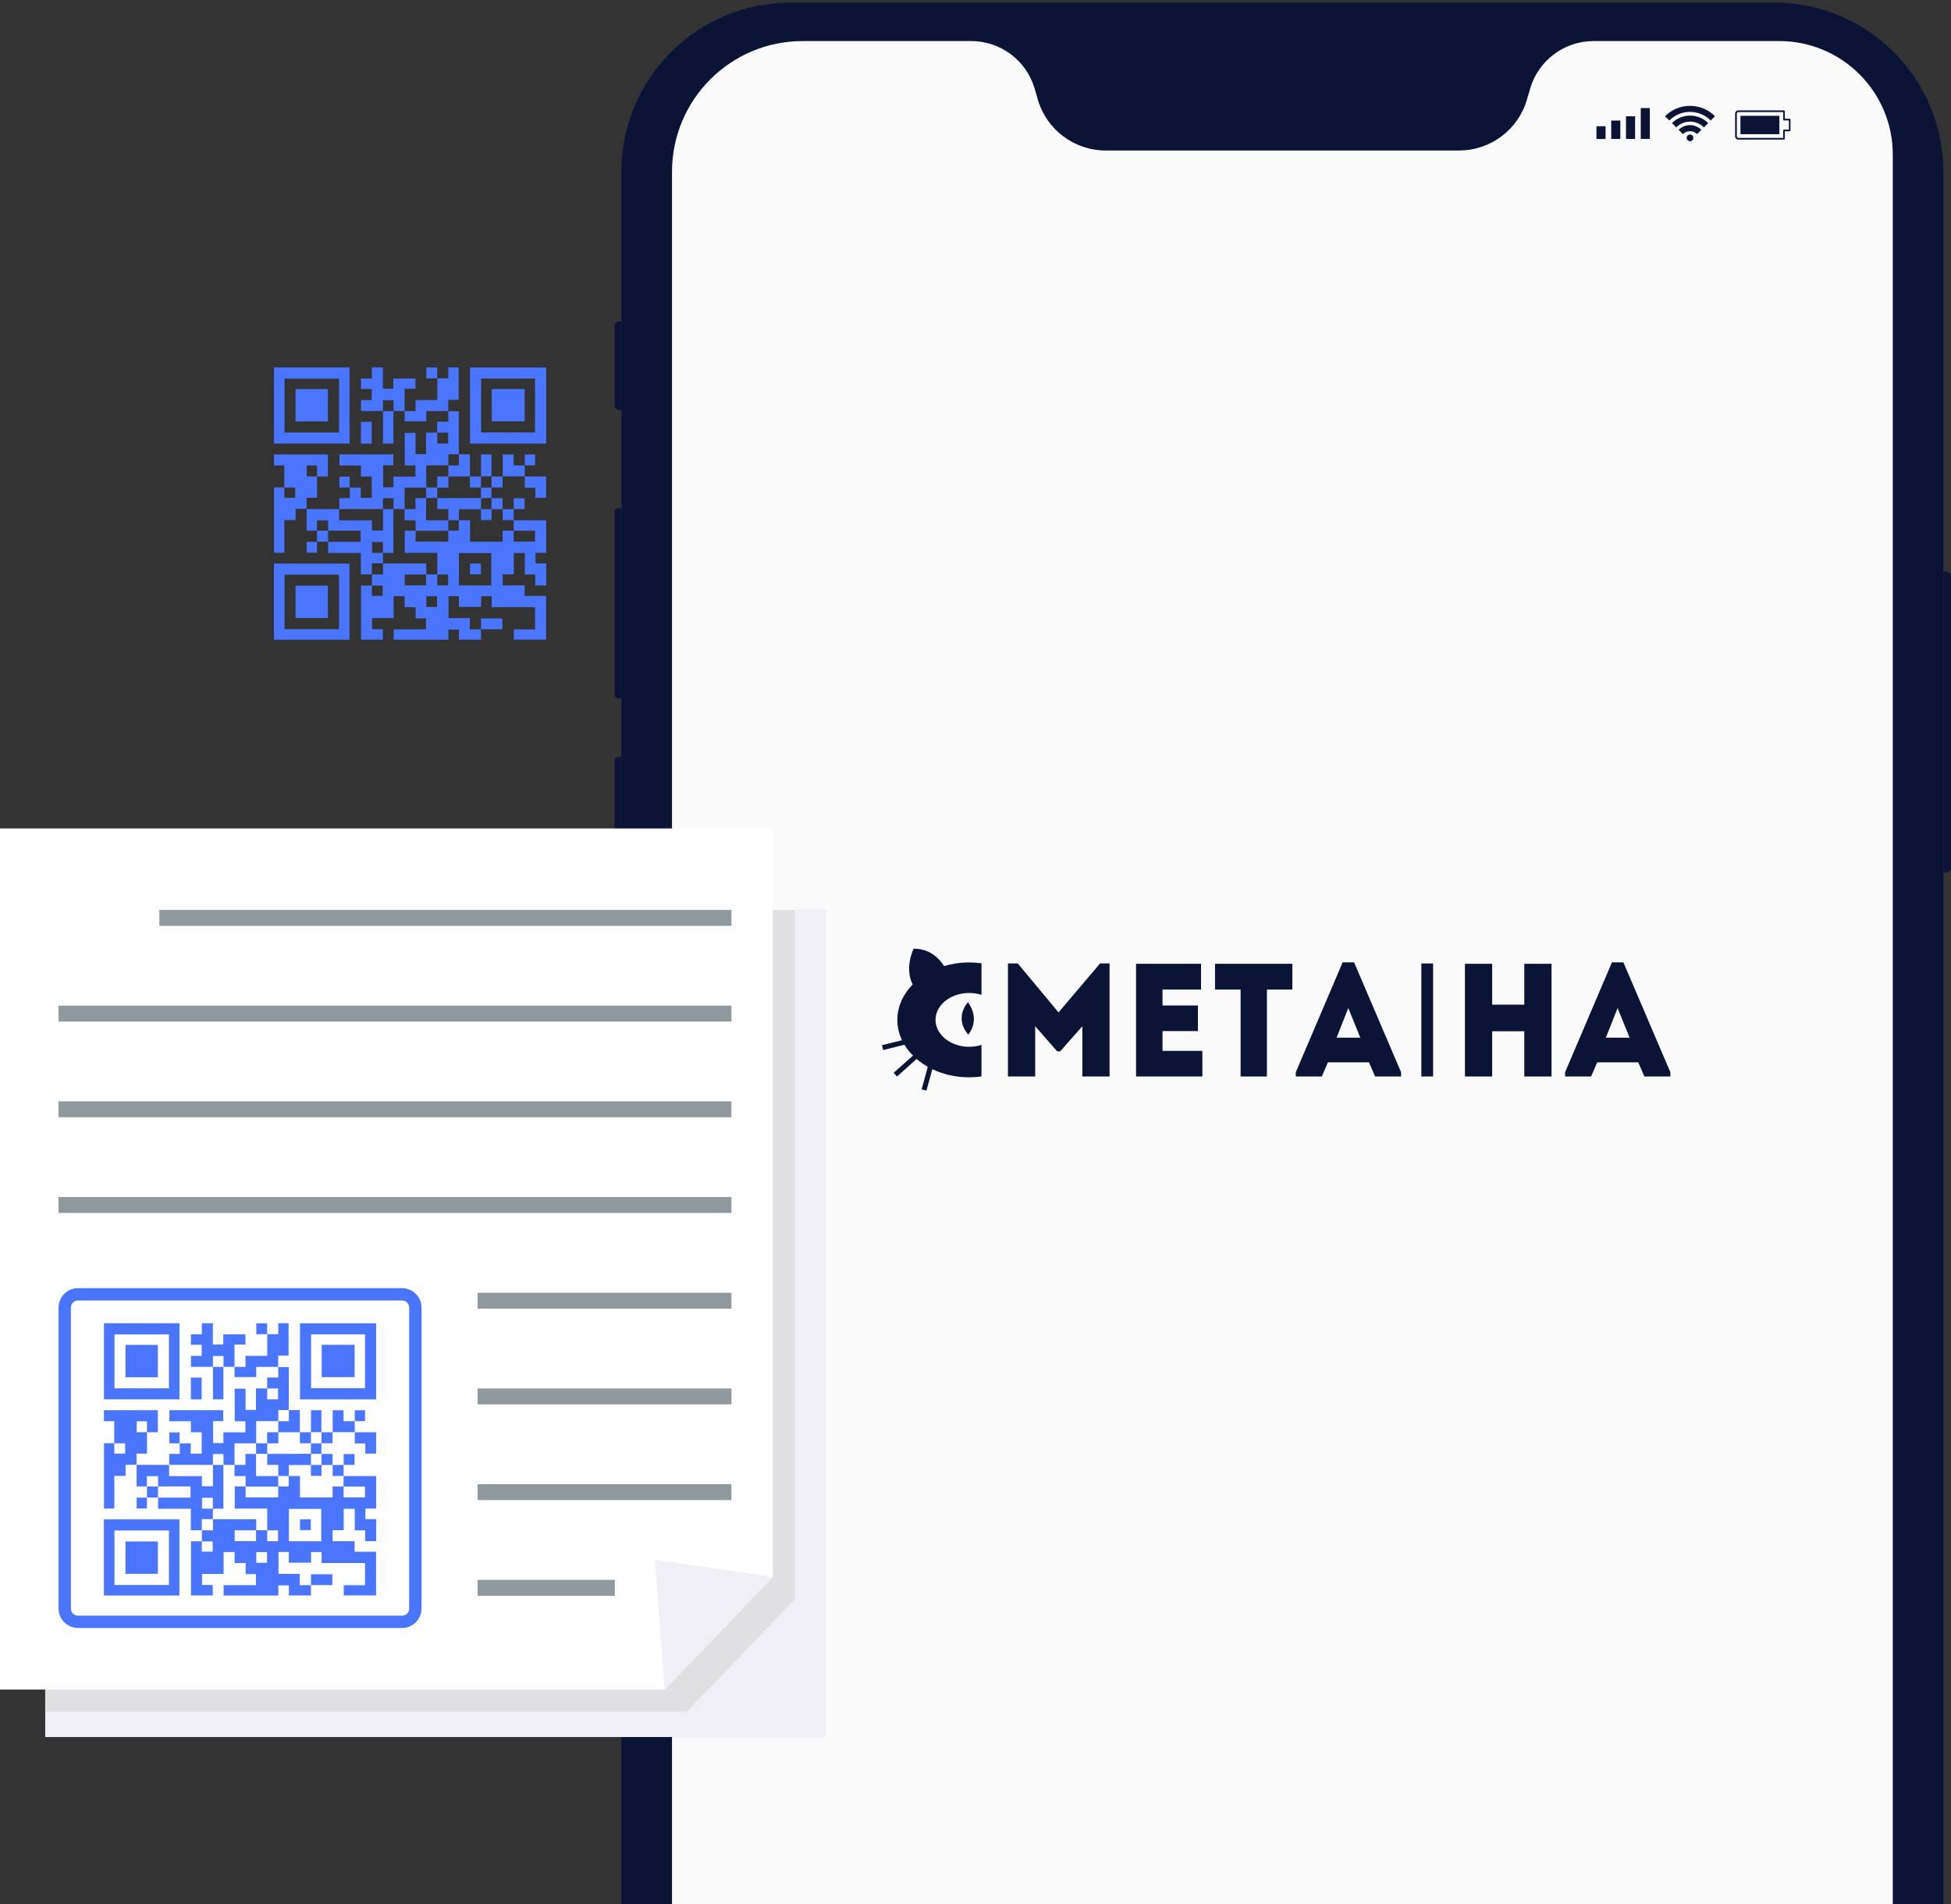 <?xml version="1.0" encoding="UTF-8"?> <svg xmlns="http://www.w3.org/2000/svg" width="292" height="285" viewBox="0 0 292 285" fill="none"><rect x="0" y="0" width="292" height="285" fill="#333333" stroke="none"/><g clip-path="url(#clip0_128_4071)"><path d="M265.517 0.385H118.337C104.342 0.385 92.997 11.73 92.997 25.725V366.865C92.997 380.86 104.342 392.205 118.337 392.205H265.517C279.512 392.205 290.857 380.86 290.857 366.865V25.725C290.857 11.73 279.512 0.385 265.517 0.385Z" fill="#0B1437"></path><path d="M287.747 366.855V25.725C287.747 13.447 277.794 3.495 265.517 3.495L118.347 3.495C106.07 3.495 96.117 13.447 96.117 25.725L96.117 366.855C96.117 379.132 106.07 389.085 118.347 389.085H265.517C277.794 389.085 287.747 379.132 287.747 366.855Z" fill="#0B1437"></path><path d="M177.727 15.855C176.517 15.855 175.527 14.865 175.527 13.655C175.527 12.445 176.517 11.455 177.727 11.455H206.027C207.237 11.455 208.227 12.445 208.227 13.655C208.227 14.865 207.237 15.855 206.027 15.855H177.727Z" fill="#0B1437"></path><path d="M162.547 15.855C161.337 15.855 160.347 14.865 160.347 13.655C160.347 12.445 161.337 11.455 162.547 11.455C163.757 11.455 164.747 12.445 164.747 13.655C164.747 14.865 163.757 15.855 162.547 15.855Z" fill="#0B1437"></path><path d="M170.647 15.855C169.437 15.855 168.447 14.865 168.447 13.655C168.447 12.445 169.437 11.455 170.647 11.455C171.857 11.455 172.847 12.445 172.847 13.655C172.847 14.865 171.857 15.855 170.647 15.855Z" fill="#0B1437"></path><path d="M221.317 15.855C220.107 15.855 219.117 14.865 219.117 13.655C219.117 12.445 220.107 11.455 221.317 11.455C222.527 11.455 223.517 12.445 223.517 13.655C223.517 14.865 222.527 15.855 221.317 15.855Z" fill="#0B1437"></path><path d="M213.217 15.855C212.007 15.855 211.017 14.865 211.017 13.655C211.017 12.445 212.007 11.455 213.217 11.455C214.427 11.455 215.417 12.445 215.417 13.655C215.417 14.865 214.427 15.855 213.217 15.855Z" fill="#0B1437"></path><path d="M266.287 6.145H238.507C234.107 6.145 230.237 9.055 229.007 13.275L228.537 14.895C227.227 19.415 223.087 22.525 218.377 22.525H165.487C160.777 22.525 156.637 19.415 155.327 14.895L154.857 13.275C153.627 9.055 149.757 6.145 145.357 6.145H120.147C109.337 6.145 100.577 14.905 100.577 25.715V365.475C100.577 375.645 108.817 383.885 118.987 383.885H266.617C275.827 383.885 283.287 376.425 283.287 367.215V23.145C283.287 13.755 275.677 6.145 266.287 6.145Z" fill="#FAFAFA"></path><path d="M291.097 130.585H290.867V85.555H291.097C291.687 85.555 292.167 86.035 292.167 86.625V129.525C292.167 130.115 291.687 130.595 291.097 130.595V130.585Z" fill="#0B1437"></path><path d="M92.727 113.305H93.007V141.815H92.727C92.137 141.815 91.657 141.335 91.657 140.745V114.365C91.657 113.775 92.137 113.295 92.727 113.295V113.305Z" fill="#0B1437"></path><path d="M92.727 76.055H93.007V104.565H92.727C92.137 104.565 91.657 104.085 91.657 103.495V77.115C91.657 76.525 92.137 76.045 92.727 76.045V76.055Z" fill="#0B1437"></path><path d="M92.787 48.095H92.997V61.355H92.787C92.267 61.355 91.837 60.935 91.837 60.405V49.045C91.837 48.525 92.257 48.095 92.787 48.095Z" fill="#0B1437"></path><path d="M240.297 18.895H238.937V20.805H240.297V18.895Z" fill="#0B1437"></path><path d="M242.507 18.045H241.147V20.795H242.507V18.045Z" fill="#0B1437"></path><path d="M244.717 17.405H243.357V20.795H244.717V17.405Z" fill="#0B1437"></path><path d="M246.927 16.175H245.567V20.795H246.927V16.175Z" fill="#0B1437"></path><path d="M266.997 20.895H260.177C259.907 20.895 259.687 20.675 259.687 20.405V17.015C259.687 16.745 259.907 16.525 260.167 16.525H266.997C266.997 16.525 267.067 16.535 267.087 16.565C267.107 16.585 267.127 16.625 267.127 16.655V17.775H267.857C267.927 17.775 267.977 17.835 267.977 17.905V19.535C267.977 19.605 267.917 19.655 267.857 19.655H267.127V20.775C267.127 20.845 267.067 20.895 267.007 20.895H266.997ZM266.877 16.775H260.177C260.047 16.775 259.947 16.885 259.947 17.015V20.405C259.947 20.535 260.057 20.645 260.187 20.645H266.887V19.525C266.887 19.455 266.947 19.405 267.007 19.405H267.737V18.025H267.007C266.937 18.025 266.887 17.965 266.887 17.905V16.785L266.877 16.775Z" fill="#0B1437"></path><path d="M260.487 20.085V17.335H266.317V18.575V18.845V20.085H260.487Z" fill="#0B1437"></path><path d="M253.437 20.635C253.437 20.355 253.217 20.135 252.937 20.135C252.657 20.135 252.437 20.355 252.437 20.635C252.437 20.915 252.657 21.135 252.937 21.135C253.217 21.135 253.437 20.915 253.437 20.635Z" fill="#0B1437"></path><path d="M251.237 19.435L251.877 20.075C252.147 19.805 252.527 19.635 252.937 19.635C253.347 19.635 253.727 19.805 253.997 20.075L254.637 19.435C254.197 18.995 253.597 18.725 252.937 18.725C252.277 18.725 251.677 18.995 251.237 19.435Z" fill="#0B1437"></path><path d="M252.937 17.305C251.887 17.305 250.927 17.735 250.237 18.425L250.877 19.065C251.407 18.535 252.137 18.205 252.947 18.205C253.757 18.205 254.487 18.535 255.017 19.065L255.657 18.425C254.967 17.735 254.007 17.305 252.957 17.305H252.937Z" fill="#0B1437"></path><path d="M249.197 17.395L249.837 18.035C250.627 17.245 251.727 16.745 252.937 16.745C254.147 16.745 255.247 17.235 256.037 18.035L256.677 17.395C255.717 16.435 254.397 15.845 252.937 15.845C251.477 15.845 250.157 16.435 249.197 17.395Z" fill="#0B1437"></path><g clip-path="url(#clip1_128_4071)"><path d="M146.898 156.402C146.319 156.583 145.696 156.685 145.052 156.685C142.274 156.685 140.016 154.876 140.016 152.656C140.016 150.436 142.274 148.627 145.052 148.627C145.696 148.627 146.319 148.728 146.898 148.909V144.19C146.292 144.105 145.674 144.058 145.052 144.058C143.73 144.058 142.465 144.25 141.294 144.601C140.573 143.469 139.164 141.975 136.741 142C136.741 142 135.332 144.804 136.591 147.363C135.16 148.824 134.302 150.66 134.302 152.656C134.302 153.727 134.551 154.755 135.001 155.701L132 156.443L132.178 157.17L135.365 156.383C135.714 156.961 136.146 157.504 136.64 158.003L133.756 160.574L134.25 161.133L137.189 158.513C137.694 158.946 138.254 159.338 138.863 159.68L137.937 163.054L138.656 163.251L139.538 160.034C141.152 160.807 143.036 161.253 145.049 161.253C145.669 161.253 146.286 161.207 146.895 161.122V156.402H146.898Z" fill="#0B1437"></path><path d="M144.86 150.008C144.86 150.008 146.832 152.327 144.929 154.868C144.929 154.868 142.711 152.661 144.86 150.008Z" fill="#0B1437"></path><path d="M158.428 151.538L164.639 144.212H166.064V161.128H161.99V153.61L158.671 157.37H158.226L154.933 153.61V161.128H150.858V144.212H152.327L158.428 151.538Z" fill="#0B1437"></path><path d="M179.755 144.261V148.117H173.99V150.502H179.288V154.333H173.99V157.296H179.957V161.128H170.03V144.261H179.758H179.755Z" fill="#0B1437"></path><path d="M185.676 148.117H181.847V144.261H193.424V148.117H189.617V161.13H185.676V148.117Z" fill="#0B1437"></path><path d="M205.801 161.13L204.889 159.009H198.744L197.832 161.13H193.935V160.503L200.948 144.045H202.663L209.698 160.503V161.13H205.801ZM203.597 155.323L201.794 150.888L200.036 155.323H203.597Z" fill="#0B1437"></path><path d="M232.213 144.261V161.13H228.138V154.358H223.329V161.13H219.254V144.261H223.329V150.381H228.138V144.261H232.213Z" fill="#0B1437"></path><path d="M246.106 161.13L245.193 159.009H239.049L238.136 161.13H234.239V160.503L241.253 144.045H242.968L250.003 160.503V161.13H246.106ZM243.902 155.323L242.099 150.888L240.34 155.323H243.902Z" fill="#0B1437"></path><path d="M214.488 144.212H212.729V161.128H214.488V144.212Z" fill="#0B1437"></path></g></g><path d="M123.617 136.203H6.769V260H123.617V136.203Z" fill="#F1EFF6"></path><path d="M6.769 136.203V256.203H102.799L118.987 239.34V136.203H6.769Z" fill="#E0E0E2"></path><path d="M99.497 252.893H0V124H115.677V236.038L99.497 252.893Z" fill="white"></path><path d="M115.677 236.038L97.996 233.456L99.497 252.893L115.677 236.038Z" fill="#F1EFF6"></path><path d="M60.18 243.677H11.677C10.071 243.677 8.765 242.371 8.765 240.765V195.722C8.765 194.116 10.071 192.811 11.677 192.811H60.18C61.786 192.811 63.092 194.116 63.092 195.722V240.765C63.092 242.371 61.786 243.677 60.18 243.677ZM11.677 194.657C11.092 194.657 10.611 195.137 10.611 195.722V240.765C10.611 241.351 11.092 241.831 11.677 241.831H60.18C60.765 241.831 61.246 241.351 61.246 240.765V195.722C61.246 195.137 60.765 194.657 60.18 194.657H11.677Z" fill="#4A75FF"></path><path d="M56.3 230.679V227.385H54.694V225.809H56.293V220.938H51.437L51.422 222.499H49.779V224.143H44.901V220.931H43.227V219.287H46.537V220.908H48.12V219.287L49.771 219.272V217.629H48.12C48.12 218.176 48.113 218.724 48.105 219.272H46.544V217.621C47.062 217.621 47.587 217.614 48.105 217.606V216.045H46.544C46.544 216.563 46.537 217.088 46.529 217.606C44.353 217.606 42.169 217.614 39.993 217.621V219.257H41.651V220.923C42.169 220.923 42.694 220.931 43.212 220.938V222.499H41.651C41.651 221.981 41.644 221.456 41.636 220.938H38.319V217.621H36.736V219.265H35.1V216.045C36.188 216.045 37.254 216.045 38.319 216.045C38.319 216.563 38.327 217.088 38.334 217.606H39.985C39.985 217.088 39.993 216.563 40 216.045H41.659V214.386C42.732 214.386 43.805 214.379 44.878 214.371V211.062H43.235V212.72H41.659C41.659 213.268 41.651 213.816 41.644 214.371H39.985V216.03H38.342V212.713H41.651V211.054H43.22V204.623H41.644C41.644 205.133 41.644 205.644 41.644 206.191H39.985V207.82H38.312V211.032H36.751V207.857H35.13V212.728H36.728V214.394H33.434V216H31.895V212.705H33.411V211.077H25.351V212.735H28.571V214.386H30.184V217.583H28.548V216.038H26.905V217.621H25.329V219.257H31.865V217.636H33.449V219.257C33.996 219.257 34.544 219.265 35.1 219.272V220.938H36.758V222.492H35.137V225.809H39.993V229.043C39.445 229.043 38.897 229.043 38.349 229.043V227.4H31.88V229.058H30.222C30.222 229.606 30.214 230.154 30.207 230.702H28.586V238.807H31.843V237.238H30.237V235.587H33.464V232.308H35.115V233.951H36.766V235.617H38.312V237.268H33.471V238.814H41.659V237.298H43.235V238.807H46.537V237.268H44.863V235.58H41.681V232.3H43.227V233.906H46.552V232.308H48.128V233.951H54.634V237.276H51.452V238.799H56.285V232.263H53.074V230.687H49.786V229.036H51.445V225.839H53.096V229.058H54.657V230.679H56.285H56.3ZM41.614 209.456H39.993V207.827H41.614V209.456ZM31.828 232.255H30.207C30.207 231.737 30.207 231.227 30.207 230.717H31.828V232.255ZM35.122 230.679V229.058H38.319V230.679H35.122ZM39.963 233.921H38.357V232.315H39.963V233.921ZM41.614 230.687H39.993V229.058H41.614V230.687ZM36.758 224.135V222.514H41.636V224.135H36.758ZM48.075 230.694H43.235V225.854H48.075V230.694ZM54.627 224.135H51.43V222.507H54.627V224.135Z" fill="#4A75FF"></path><path d="M51.437 220.938C51.437 220.938 51.437 220.93 51.437 220.923L51.422 220.938H51.437Z" fill="#4A75FF"></path><path d="M46.537 237.261V237.275H46.551L46.537 237.261Z" fill="#4A75FF"></path><path d="M41.644 212.713V212.727H41.658C41.658 212.727 41.658 212.72 41.658 212.713H41.644Z" fill="#4A75FF"></path><path d="M25.32 219.265H25.306L25.32 219.279V219.265Z" fill="#4A75FF"></path><path d="M56.293 198.071H44.901V209.463H56.293V198.071ZM54.627 207.79H46.559V199.722H54.627V207.79Z" fill="#4A75FF"></path><path d="M26.859 198.064H15.557V209.456H26.859V198.064ZM25.291 207.805H17.133V199.737H25.291V207.805Z" fill="#4A75FF"></path><path d="M15.55 238.814H26.852V227.422H15.55V238.814ZM17.133 229.081H25.291V237.238H17.133V229.081Z" fill="#4A75FF"></path><path d="M22.004 217.584V214.379H23.625V211.084H15.557V212.72H17.096V216.023H15.565V225.794H17.111V220.908H18.792V219.235H20.435C20.435 218.694 20.435 218.154 20.435 217.576H22.004V217.584ZM20.458 212.743H21.996C21.996 213.283 21.996 213.831 21.996 214.371H20.458V212.743ZM18.732 217.576H17.111V216.038H18.732V217.576Z" fill="#4A75FF"></path><path d="M31.872 219.271V219.257H31.858V219.271H31.872Z" fill="#4A75FF"></path><path d="M33.434 219.271H33.448V219.257C33.448 219.257 33.441 219.257 33.434 219.257V219.271Z" fill="#4A75FF"></path><path d="M21.989 222.492V222.506H22.003V222.492H21.989Z" fill="#4A75FF"></path><path d="M25.306 219.265V219.279H25.32L25.306 219.265Z" fill="#4A75FF"></path><path d="M20.435 219.25H20.42V219.264C20.42 219.264 20.428 219.264 20.435 219.264V219.25Z" fill="#4A75FF"></path><path d="M31.858 227.385C31.858 226.867 31.865 226.341 31.872 225.824C32.375 225.824 32.878 225.824 33.434 225.824V219.272H31.872V222.469H30.221V220.946H25.306V219.272C23.685 219.272 22.064 219.265 20.443 219.257C20.443 220.33 20.443 221.403 20.443 222.492H21.989V220.953H23.662V222.492H28.518V224.165H23.662V225.831H28.563V229.043H30.199V227.385H31.858ZM30.236 224.188H31.858V225.816H30.236V224.188Z" fill="#4A75FF"></path><path d="M31.858 227.385C31.858 227.385 31.858 227.392 31.858 227.399H31.872V227.385H31.858Z" fill="#4A75FF"></path><path d="M30.199 229.043V229.058H30.213C30.213 229.058 30.213 229.05 30.213 229.043H30.199Z" fill="#4A75FF"></path><path d="M35.092 204.585V204.6L35.106 204.585H35.092Z" fill="#4A75FF"></path><path d="M31.858 204.585V204.6H31.872V204.585H31.858Z" fill="#4A75FF"></path><path d="M36.736 201.253V199.73H33.419V201.246H31.858V198.064H30.207V199.722H28.578V201.283H30.184V202.949H28.586V204.585H31.873V202.964H33.456V204.585C34.004 204.585 34.552 204.585 35.1 204.585V201.253H36.743H36.736Z" fill="#4A75FF"></path><path d="M41.629 204.6V204.615H41.643V204.6C41.643 204.6 41.636 204.6 41.629 204.6Z" fill="#4A75FF"></path><path d="M43.19 202.927V198.064H41.644V199.707H40V202.942H36.743V204.593H35.107V206.124H38.349V204.593C39.467 204.593 40.548 204.593 41.636 204.593C41.636 204.045 41.636 203.505 41.636 202.912H43.197L43.19 202.927Z" fill="#4A75FF"></path><path d="M35.092 204.6H35.106V204.585L35.092 204.6Z" fill="#4A75FF"></path><path d="M39.985 199.707H40V199.692L39.985 199.707Z" fill="#4A75FF"></path><path d="M53.095 214.371H53.081V214.386L53.095 214.371Z" fill="#4A75FF"></path><path d="M53.088 212.713V212.727H53.103L53.088 212.713Z" fill="#4A75FF"></path><path d="M49.778 214.371H49.764L49.778 214.386V214.371Z" fill="#4A75FF"></path><path d="M53.088 212.72H51.422V211.084H49.786V214.364C50.889 214.364 51.992 214.364 53.088 214.364C53.088 213.816 53.088 213.268 53.088 212.72Z" fill="#4A75FF"></path><path d="M43.227 211.061V211.047H43.212V211.061H43.227Z" fill="#4A75FF"></path><path d="M54.679 216.053V217.576H56.293V214.379H53.096C53.096 214.919 53.096 215.467 53.096 216.053H54.679Z" fill="#4A75FF"></path><path d="M53.095 214.371L53.081 214.386H53.095V214.371Z" fill="#4A75FF"></path><path d="M33.434 204.6H33.448V204.585H33.434V204.6Z" fill="#4A75FF"></path><path d="M31.873 209.456H33.434V204.6H31.873V209.456Z" fill="#4A75FF"></path><path d="M28.571 206.199V209.463H30.177V206.199H28.571Z" fill="#4A75FF"></path><path d="M49.741 235.632H46.544V237.253H49.741V235.632Z" fill="#4A75FF"></path><path d="M46.537 237.261L46.551 237.275V237.261H46.537Z" fill="#4A75FF"></path><path d="M48.105 211.084H46.544V214.364H48.105V211.084Z" fill="#4A75FF"></path><path d="M46.544 214.371H46.529L46.544 214.386V214.371Z" fill="#4A75FF"></path><path d="M39.985 199.707L40 199.692H39.985V199.707Z" fill="#4A75FF"></path><path d="M38.364 198.071V199.7H39.985V198.071H38.364Z" fill="#4A75FF"></path><path d="M44.885 214.378V214.364H44.871V214.378H44.885Z" fill="#4A75FF"></path><path d="M46.537 214.371V214.386H46.551L46.537 214.371Z" fill="#4A75FF"></path><path d="M46.537 216.03V214.379H44.886V216.03H46.537Z" fill="#4A75FF"></path><path d="M46.537 216.03V216.044H46.551C46.551 216.044 46.551 216.037 46.551 216.03H46.537Z" fill="#4A75FF"></path><path d="M22.003 224.165V224.15H21.989L22.003 224.165Z" fill="#4A75FF"></path><path d="M23.648 224.158V224.172H23.662V224.158H23.648Z" fill="#4A75FF"></path><path d="M21.997 222.507V224.15C22.544 224.15 23.092 224.15 23.648 224.15V222.499H21.997V222.507Z" fill="#4A75FF"></path><path d="M23.648 222.506H23.662V222.492H23.648V222.506Z" fill="#4A75FF"></path><path d="M49.778 219.271V219.257L49.764 219.271H49.778Z" fill="#4A75FF"></path><path d="M51.43 220.923C51.43 220.375 51.43 219.827 51.43 219.28C50.882 219.28 50.334 219.28 49.786 219.28V220.923H51.437H51.43Z" fill="#4A75FF"></path><path d="M51.422 219.265V219.279H51.437L51.422 219.265Z" fill="#4A75FF"></path><path d="M51.437 220.923H51.422V220.938L51.437 220.923Z" fill="#4A75FF"></path><path d="M49.771 216.03V214.379C49.223 214.379 48.675 214.379 48.12 214.379V216.022H49.771V216.03Z" fill="#4A75FF"></path><path d="M48.12 214.378V214.364H48.105V214.378H48.12Z" fill="#4A75FF"></path><path d="M49.771 214.371V214.386H49.786L49.771 214.371Z" fill="#4A75FF"></path><path d="M48.12 217.613C48.12 217.613 48.12 217.606 48.12 217.599C48.12 217.599 48.112 217.599 48.105 217.599V217.613H48.12Z" fill="#4A75FF"></path><path d="M49.778 219.265C49.778 219.265 49.771 219.265 49.764 219.265V219.279L49.778 219.265Z" fill="#4A75FF"></path><path d="M51.422 219.265L51.437 219.279V219.265H51.422Z" fill="#4A75FF"></path><path d="M53.066 217.644H51.438V219.265H53.066V217.644Z" fill="#4A75FF"></path><path d="M53.088 212.713L53.103 212.727V212.713H53.088Z" fill="#4A75FF"></path><path d="M54.634 211.092H53.096V212.713C53.606 212.713 54.117 212.713 54.634 212.713V211.092Z" fill="#4A75FF"></path><path d="M22.003 224.165L21.989 224.15V224.165H22.003Z" fill="#4A75FF"></path><path d="M20.45 225.786H21.989V224.165H20.45V225.786Z" fill="#4A75FF"></path><path d="M26.882 216.03V216.044C26.882 216.044 26.889 216.044 26.896 216.044V216.03H26.882Z" fill="#4A75FF"></path><path d="M25.343 214.401V216.03H26.882C26.882 215.49 26.882 214.949 26.882 214.401H25.343Z" fill="#4A75FF"></path><path d="M48.105 216.044H48.12V216.03H48.105V216.044Z" fill="#4A75FF"></path><path d="M41.644 220.93H41.658V220.916C41.658 220.916 41.651 220.916 41.644 220.916C41.644 220.916 41.644 220.923 41.644 220.93Z" fill="#4A75FF"></path><path d="M46.514 227.422H44.901V229.028H46.514V227.422Z" fill="#4A75FF"></path><path d="M38.334 217.599H38.319V217.613H38.334C38.334 217.613 38.334 217.606 38.334 217.599Z" fill="#4A75FF"></path><path d="M39.985 217.599C39.985 217.599 39.985 217.606 39.985 217.613H40V217.599H39.985Z" fill="#4A75FF"></path><path d="M53.073 201.291H48.15V206.131H53.073V201.291Z" fill="#4A75FF"></path><path d="M23.625 201.306H18.784V206.146H23.625V201.306Z" fill="#4A75FF"></path><path d="M18.784 235.572H23.625V230.732H18.784V235.572Z" fill="#4A75FF"></path><path d="M109.471 136.203H23.85V138.582H109.471V136.203Z" fill="#8F999E"></path><path d="M109.471 150.529H8.758V152.908H109.471V150.529Z" fill="#8F999E"></path><path d="M109.471 164.848H8.758V167.227H109.471V164.848Z" fill="#8F999E"></path><path d="M109.471 179.174H8.758V181.553H109.471V179.174Z" fill="#8F999E"></path><path d="M109.471 193.501H71.475V195.88H109.471V193.501Z" fill="#8F999E"></path><path d="M109.471 207.827H71.475V210.206H109.471V207.827Z" fill="#8F999E"></path><path d="M109.471 222.154H71.475V224.533H109.471V222.154Z" fill="#8F999E"></path><path d="M92.015 236.48H71.475V238.859H92.015V236.48Z" fill="#8F999E"></path><path d="M81.751 87.615V84.321H80.145V82.745H81.743V77.874H76.888L76.873 79.435H75.229V81.079H70.351V77.867H68.677V76.223H71.987V77.844H73.57V76.223L75.222 76.208V74.565H73.57C73.57 75.113 73.563 75.66 73.555 76.208H71.995V74.557C72.512 74.557 73.038 74.55 73.555 74.542V72.981H71.995C71.995 73.499 71.987 74.024 71.98 74.542C69.803 74.542 67.619 74.55 65.443 74.557V76.193H67.102V77.859C67.619 77.859 68.145 77.867 68.662 77.874V79.435H67.102C67.102 78.917 67.094 78.392 67.087 77.874H63.769V74.557H62.186V76.201H60.55V72.981C61.638 72.981 62.704 72.981 63.769 72.981C63.769 73.499 63.777 74.024 63.784 74.542H65.436C65.436 74.024 65.443 73.499 65.451 72.981H67.109V71.323C68.182 71.323 69.255 71.315 70.329 71.308V67.998H68.685V69.657H67.109C67.109 70.204 67.102 70.752 67.094 71.308H65.436V72.966H63.792V69.649H67.102V67.991H68.67V61.559H67.094C67.094 62.069 67.094 62.58 67.094 63.128H65.436V64.756H63.762V67.968H62.201V64.794H60.58V69.664H62.178V71.33H58.884V72.936H57.345V69.642H58.861V68.013H50.801V69.672H54.021V71.323H55.634V74.52H53.998V72.974H52.355V74.557H50.779V76.193H57.315V74.572H58.899V76.193C59.447 76.193 59.995 76.201 60.55 76.208V77.874H62.209V79.428H60.587V82.745H65.443V85.979C64.895 85.979 64.347 85.979 63.8 85.979V84.336H57.33V85.994H55.672C55.672 86.542 55.664 87.09 55.657 87.638H54.036V95.743H57.293V94.174H55.687V92.523H58.914V89.244H60.565V90.887H62.216V92.553H63.762V94.204H58.921V95.751H67.109V94.234H68.685V95.743H71.987V94.204H70.314V92.516H67.132V89.236H68.677V90.842H72.002V89.244H73.578V90.887H80.085V94.212H76.903V95.736H81.736V89.199H78.524V87.623H75.237V85.972H76.895V82.775H78.546V85.994H80.107V87.615H81.736H81.751ZM67.064 66.392H65.443V64.764H67.064V66.392ZM57.278 89.191H55.657C55.657 88.674 55.657 88.163 55.657 87.653H57.278V89.191ZM60.572 87.615V85.994H63.769V87.615H60.572ZM65.413 90.857H63.807V89.251H65.413V90.857ZM67.064 87.623H65.443V85.994H67.064V87.623ZM62.209 81.071V79.45H67.087V81.071H62.209ZM73.525 87.63H68.685V82.79H73.525V87.63ZM80.077 81.071H76.88V79.443H80.077V81.071Z" fill="#4A75FF"></path><path d="M76.887 77.874C76.887 77.874 76.887 77.867 76.887 77.859L76.873 77.874H76.887Z" fill="#4A75FF"></path><path d="M71.987 94.197V94.212H72.001L71.987 94.197Z" fill="#4A75FF"></path><path d="M67.094 69.649V69.664H67.109C67.109 69.664 67.109 69.656 67.109 69.649H67.094Z" fill="#4A75FF"></path><path d="M50.771 76.201H50.756L50.771 76.215V76.201Z" fill="#4A75FF"></path><path d="M81.743 55.008H70.351V66.4H81.743V55.008ZM80.077 64.726H72.01V56.659H80.077V64.726Z" fill="#4A75FF"></path><path d="M52.31 55H41.008V66.392H52.31V55ZM50.741 64.741H42.584V56.674H50.741V64.741Z" fill="#4A75FF"></path><path d="M41 95.751H52.302V84.358H41V95.751ZM42.584 86.017H50.741V94.174H42.584V86.017Z" fill="#4A75FF"></path><path d="M47.454 74.52V71.315H49.075V68.021H41.008V69.657H42.546V72.959H41.015V82.73H42.561V77.844H44.242V76.171H45.886C45.886 75.63 45.886 75.09 45.886 74.512H47.454V74.52ZM45.908 69.679H47.447C47.447 70.219 47.447 70.767 47.447 71.308H45.908V69.679ZM44.182 74.512H42.561V72.974H44.182V74.512Z" fill="#4A75FF"></path><path d="M57.322 76.208V76.193H57.308V76.208H57.322Z" fill="#4A75FF"></path><path d="M58.884 76.208H58.898V76.193C58.898 76.193 58.891 76.193 58.884 76.193V76.208Z" fill="#4A75FF"></path><path d="M47.439 79.428V79.442H47.454V79.428H47.439Z" fill="#4A75FF"></path><path d="M50.756 76.201V76.215H50.771L50.756 76.201Z" fill="#4A75FF"></path><path d="M45.885 76.186H45.871V76.2C45.871 76.2 45.878 76.2 45.885 76.2V76.186Z" fill="#4A75FF"></path><path d="M57.308 84.321C57.308 83.803 57.315 83.278 57.323 82.76C57.825 82.76 58.328 82.76 58.884 82.76V76.208H57.323V79.405H55.672V77.882H50.756V76.208C49.135 76.208 47.514 76.201 45.893 76.193C45.893 77.266 45.893 78.34 45.893 79.428H47.439V77.889H49.113V79.428H53.968V81.101H49.113V82.767H54.013V85.979H55.649V84.321H57.308ZM55.687 81.124H57.308V82.752H55.687V81.124Z" fill="#4A75FF"></path><path d="M57.308 84.321C57.308 84.321 57.308 84.328 57.308 84.335H57.322V84.321H57.308Z" fill="#4A75FF"></path><path d="M55.649 85.979V85.994H55.664C55.664 85.994 55.664 85.987 55.664 85.979H55.649Z" fill="#4A75FF"></path><path d="M60.542 61.522V61.536L60.557 61.522H60.542Z" fill="#4A75FF"></path><path d="M57.308 61.522V61.536H57.322V61.522H57.308Z" fill="#4A75FF"></path><path d="M62.186 58.19V56.666H58.869V58.182H57.308V55H55.657V56.659H54.028V58.219H55.634V59.886H54.036V61.522H57.323V59.901H58.906V61.522C59.454 61.522 60.002 61.522 60.55 61.522V58.19H62.193H62.186Z" fill="#4A75FF"></path><path d="M67.079 61.537V61.551H67.093V61.537C67.093 61.537 67.086 61.537 67.079 61.537Z" fill="#4A75FF"></path><path d="M68.64 59.863V55H67.094V56.644H65.45V59.878H62.193V61.529H60.557V63.06H63.799V61.529C64.918 61.529 65.998 61.529 67.087 61.529C67.087 60.981 67.087 60.441 67.087 59.848H68.647L68.64 59.863Z" fill="#4A75FF"></path><path d="M60.542 61.536H60.557V61.522L60.542 61.536Z" fill="#4A75FF"></path><path d="M65.435 56.643H65.45V56.629L65.435 56.643Z" fill="#4A75FF"></path><path d="M78.546 71.308H78.531V71.322L78.546 71.308Z" fill="#4A75FF"></path><path d="M78.539 69.649V69.664H78.553L78.539 69.649Z" fill="#4A75FF"></path><path d="M75.229 71.308H75.214L75.229 71.322V71.308Z" fill="#4A75FF"></path><path d="M78.538 69.657H76.872V68.021H75.236V71.3C76.34 71.3 77.443 71.3 78.538 71.3C78.538 70.752 78.538 70.204 78.538 69.657Z" fill="#4A75FF"></path><path d="M68.677 67.998V67.983H68.662V67.998H68.677Z" fill="#4A75FF"></path><path d="M80.13 72.989V74.512H81.743V71.315H78.546C78.546 71.856 78.546 72.403 78.546 72.989H80.13Z" fill="#4A75FF"></path><path d="M78.546 71.308L78.531 71.322H78.546V71.308Z" fill="#4A75FF"></path><path d="M58.884 61.536H58.898V61.522H58.884V61.536Z" fill="#4A75FF"></path><path d="M57.323 66.392H58.884V61.537H57.323V66.392Z" fill="#4A75FF"></path><path d="M54.021 63.135V66.4H55.627V63.135H54.021Z" fill="#4A75FF"></path><path d="M75.191 92.569H71.994V94.189H75.191V92.569Z" fill="#4A75FF"></path><path d="M71.987 94.197L72.001 94.212V94.197H71.987Z" fill="#4A75FF"></path><path d="M73.555 68.021H71.994V71.3H73.555V68.021Z" fill="#4A75FF"></path><path d="M71.994 71.308H71.98L71.994 71.322V71.308Z" fill="#4A75FF"></path><path d="M65.435 56.643L65.45 56.629H65.435V56.643Z" fill="#4A75FF"></path><path d="M63.814 55.008V56.636H65.435V55.008H63.814Z" fill="#4A75FF"></path><path d="M70.335 71.315V71.3H70.321V71.315H70.335Z" fill="#4A75FF"></path><path d="M71.987 71.308V71.322H72.001L71.987 71.308Z" fill="#4A75FF"></path><path d="M71.987 72.966V71.315H70.336V72.966H71.987Z" fill="#4A75FF"></path><path d="M71.987 72.966V72.981H72.001C72.001 72.981 72.001 72.974 72.001 72.966H71.987Z" fill="#4A75FF"></path><path d="M47.454 81.101V81.086H47.439L47.454 81.101Z" fill="#4A75FF"></path><path d="M49.098 81.094V81.108H49.112V81.094H49.098Z" fill="#4A75FF"></path><path d="M47.447 79.443V81.086C47.995 81.086 48.542 81.086 49.098 81.086V79.435H47.447V79.443Z" fill="#4A75FF"></path><path d="M49.098 79.442H49.112V79.428H49.098V79.442Z" fill="#4A75FF"></path><path d="M75.229 76.208V76.193L75.214 76.208H75.229Z" fill="#4A75FF"></path><path d="M76.88 77.859C76.88 77.311 76.88 76.764 76.88 76.216C76.332 76.216 75.784 76.216 75.236 76.216V77.859H76.887H76.88Z" fill="#4A75FF"></path><path d="M76.873 76.201V76.215H76.887L76.873 76.201Z" fill="#4A75FF"></path><path d="M76.887 77.859H76.873V77.874L76.887 77.859Z" fill="#4A75FF"></path><path d="M75.221 72.966V71.315C74.674 71.315 74.126 71.315 73.57 71.315V72.959H75.221V72.966Z" fill="#4A75FF"></path><path d="M73.57 71.315V71.3H73.555V71.315H73.57Z" fill="#4A75FF"></path><path d="M75.221 71.308V71.322H75.236L75.221 71.308Z" fill="#4A75FF"></path><path d="M73.57 74.549C73.57 74.549 73.57 74.542 73.57 74.535C73.57 74.535 73.563 74.535 73.555 74.535V74.549H73.57Z" fill="#4A75FF"></path><path d="M75.229 76.201C75.229 76.201 75.221 76.201 75.214 76.201V76.215L75.229 76.201Z" fill="#4A75FF"></path><path d="M76.873 76.201L76.887 76.215V76.201H76.873Z" fill="#4A75FF"></path><path d="M78.516 74.58H76.888V76.201H78.516V74.58Z" fill="#4A75FF"></path><path d="M78.539 69.649L78.553 69.664V69.649H78.539Z" fill="#4A75FF"></path><path d="M80.085 68.028H78.546V69.649C79.056 69.649 79.567 69.649 80.085 69.649V68.028Z" fill="#4A75FF"></path><path d="M47.454 81.101L47.439 81.086V81.101H47.454Z" fill="#4A75FF"></path><path d="M45.901 82.722H47.439V81.101H45.901V82.722Z" fill="#4A75FF"></path><path d="M52.332 72.966V72.981C52.332 72.981 52.34 72.981 52.347 72.981V72.966H52.332Z" fill="#4A75FF"></path><path d="M50.794 71.338V72.966H52.332C52.332 72.426 52.332 71.885 52.332 71.338H50.794Z" fill="#4A75FF"></path><path d="M73.555 72.981H73.57V72.966H73.555V72.981Z" fill="#4A75FF"></path><path d="M67.094 77.866H67.109V77.852C67.109 77.852 67.101 77.852 67.094 77.852C67.094 77.852 67.094 77.859 67.094 77.866Z" fill="#4A75FF"></path><path d="M71.965 84.358H70.351V85.964H71.965V84.358Z" fill="#4A75FF"></path><path d="M63.784 74.535H63.769V74.549H63.784C63.784 74.549 63.784 74.542 63.784 74.535Z" fill="#4A75FF"></path><path d="M65.435 74.535C65.435 74.535 65.435 74.542 65.435 74.549H65.45V74.535H65.435Z" fill="#4A75FF"></path><path d="M78.523 58.227H73.6V63.068H78.523V58.227Z" fill="#4A75FF"></path><path d="M49.075 58.242H44.235V63.083H49.075V58.242Z" fill="#4A75FF"></path><path d="M44.235 92.508H49.075V87.668H44.235V92.508Z" fill="#4A75FF"></path><defs><clipPath id="clip0_128_4071"><rect width="200" height="285" fill="white" transform="translate(92)"></rect></clipPath><clipPath id="clip1_128_4071"><rect width="118" height="33.188" fill="white" transform="translate(132 142)"></rect></clipPath></defs></svg> 